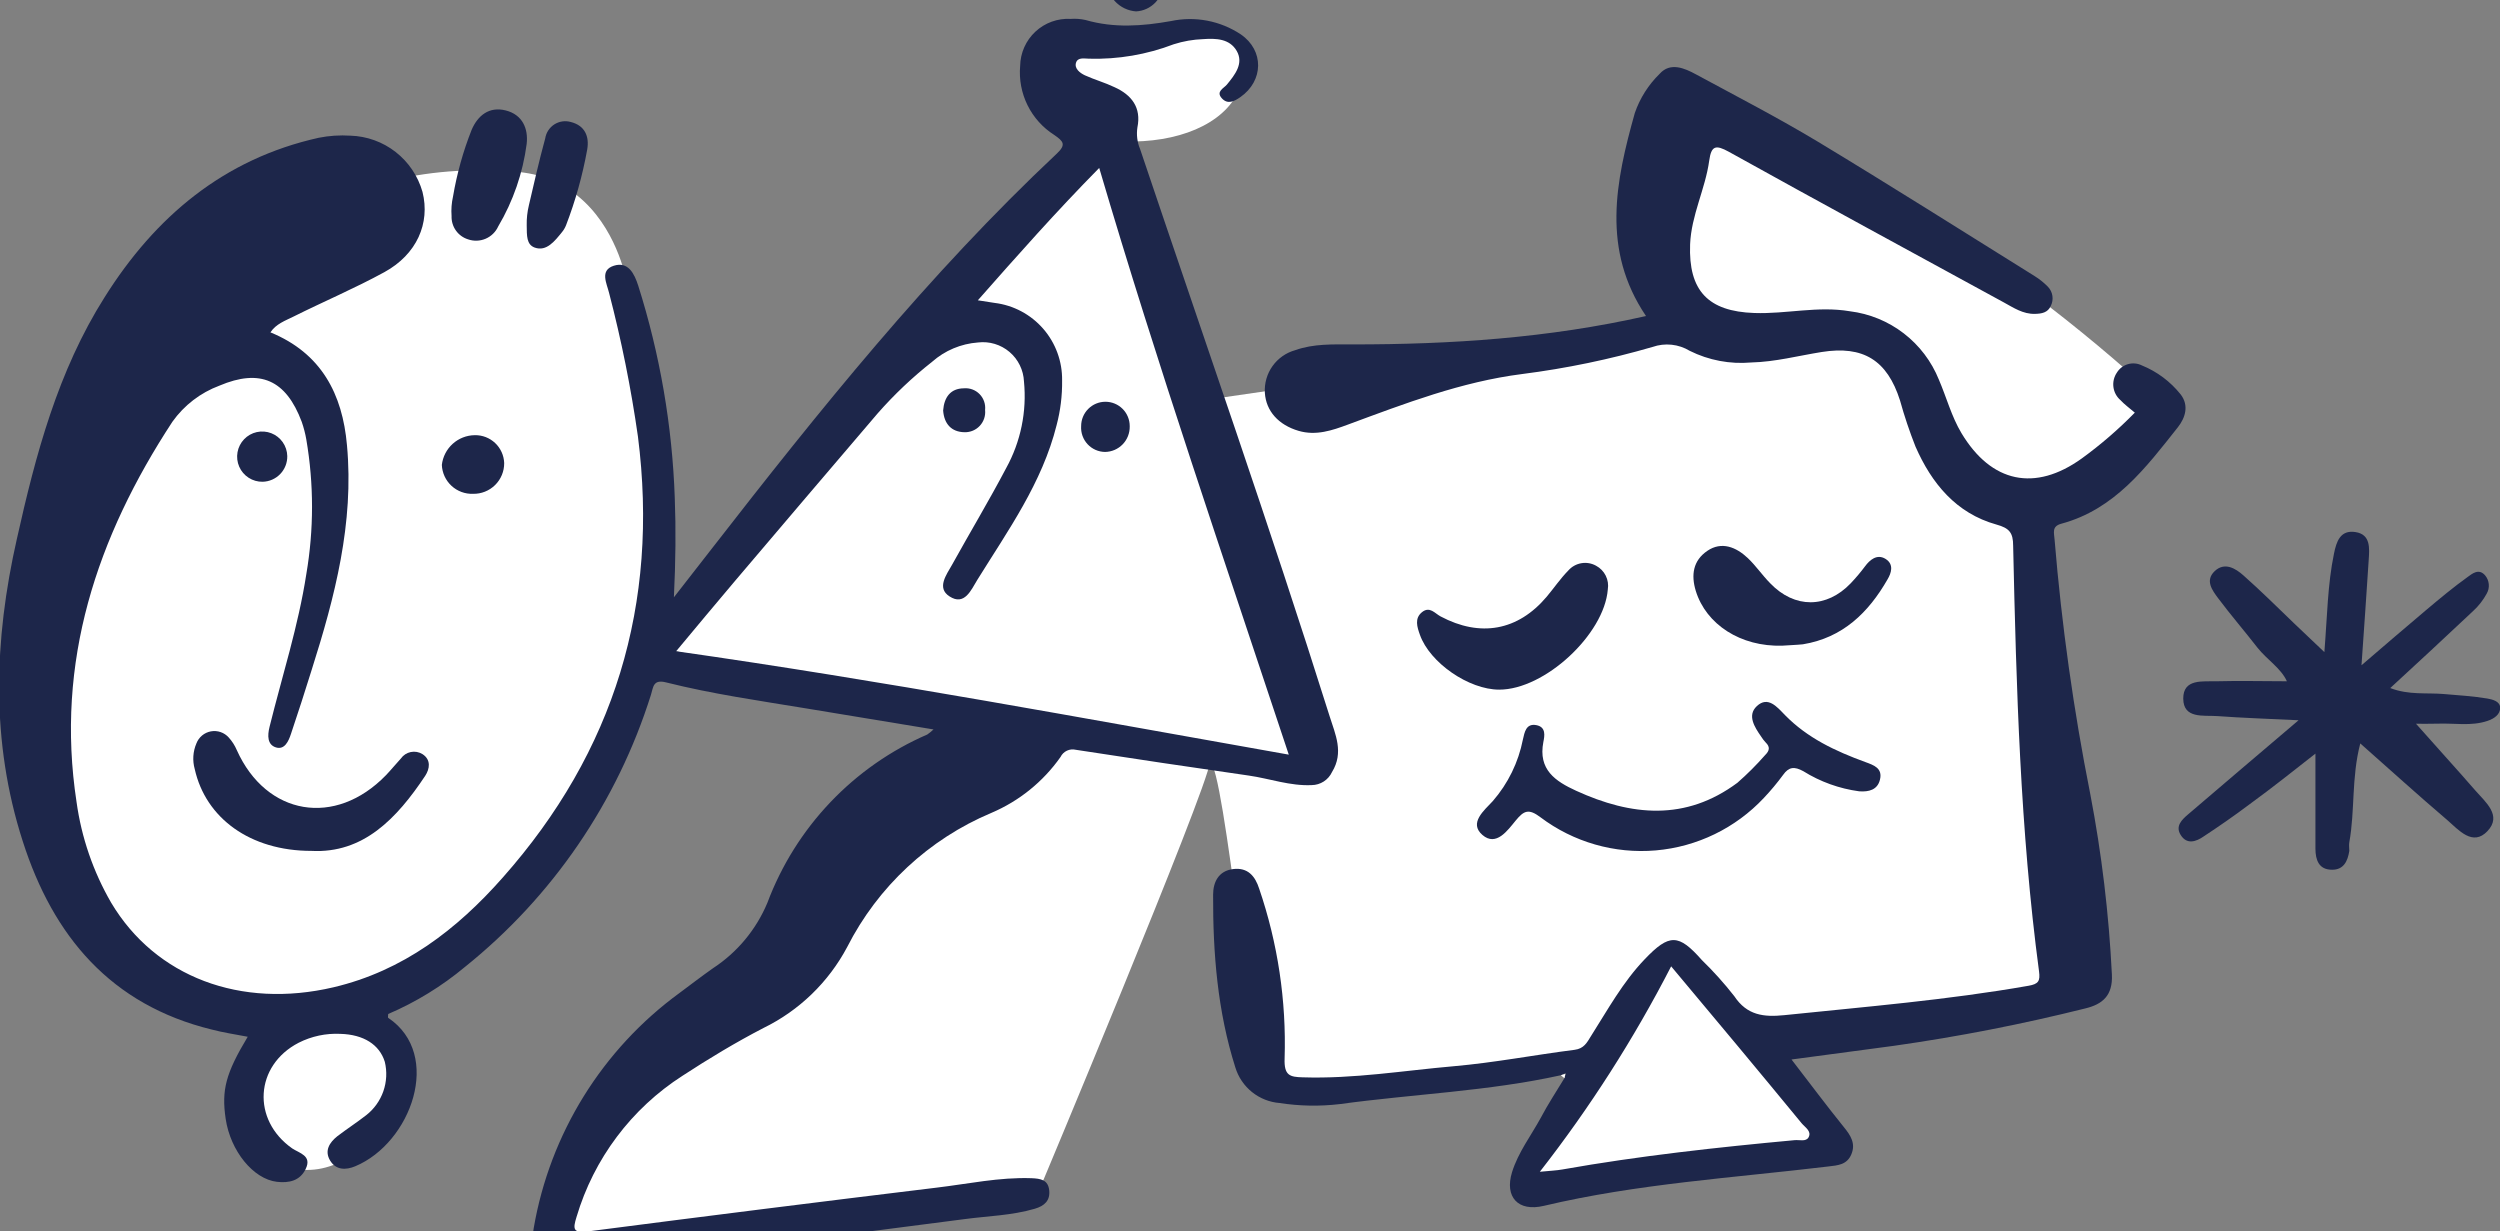 <svg width="270" height="133" viewBox="0 0 270 133" fill="none" xmlns="http://www.w3.org/2000/svg">
<rect x="0" y="0" width="270" height="133" fill="#808080" stroke="none"/>
<g clip-path="url(#clip0_2465_73615)">
<path d="M38.034 20.735C27.845 24.634 21.687 33.774 17.017 41.011C10.486 51.04 3.465 61.833 3.784 76.884C3.908 82.811 4.158 94.547 13.125 102.619C19.352 108.234 26.794 109.357 30.25 109.637C28.517 110.633 27.137 112.143 26.3 113.96C25.463 115.776 25.211 117.809 25.579 119.775C25.88 121.195 26.539 122.514 27.492 123.606C28.446 124.698 29.664 125.527 31.028 126.014C35.535 127.465 40.074 124.01 41.926 120.555C42.105 120.22 44.923 114.784 41.926 111.197C40.713 109.864 39.048 109.03 37.256 108.858C45.347 105.214 52.539 99.832 58.324 93.094C64.108 86.356 68.343 78.426 70.727 69.865L108.091 77.664C97.692 82.733 93.527 88.582 91.745 93.261C89.962 97.94 89.783 103.399 85.517 105.738C82.878 107.189 80.528 106.424 78.511 106.518C73.724 106.736 67.263 111.977 59.83 133.813C76.674 132.705 111.983 129.133 111.983 129.133C111.983 129.133 130.408 85.205 130.665 82.343C132.222 82.343 135.336 116.656 136.892 116.656C147.525 116.5 162.876 116.102 171.921 114.316L164.137 128.354L199.165 123.675L190.603 111.977L224.853 107.298C223.037 89.881 221.22 72.465 219.404 55.048C221.614 54.303 223.71 53.254 225.631 51.929C228.844 49.7 231.506 46.766 233.416 43.351C228.95 39.212 224.273 35.307 219.404 31.653C207.635 22.83 194.824 15.496 181.262 9.817C178.907 13.766 177.795 18.334 178.073 22.926C178.351 27.517 180.005 31.918 182.819 35.552L129.108 43.351C126.514 33.993 123.919 24.634 121.324 15.276C127.178 15.456 132.105 13.467 133.779 9.817C134.417 8.429 135.024 5.832 133.779 4.359C132.385 2.705 129.264 3.189 126.773 3.579C123.294 4.117 123.115 5.076 120.546 5.138C117.012 5.216 115.727 3.438 114.318 4.359C112.715 5.403 112.91 8.648 113.54 10.597C114.222 12.581 115.607 14.246 117.432 15.276C111.205 22.222 104.978 29.241 98.75 36.332C89.793 46.507 80.971 56.644 72.284 66.746C72.284 62.184 72.051 57.216 71.506 51.929C70.749 44.564 69.448 37.266 67.614 30.093C67.186 28.3 65.621 22.708 60.608 19.955C57.961 18.497 55.439 18.442 52.045 18.396C47.275 18.352 42.533 19.144 38.034 20.735Z" fill="white"/>
<path d="M100.82 78.779L87.073 76.51C82.013 75.675 76.915 74.95 71.948 73.702C70.524 73.336 70.563 74.209 70.306 75.028C66.666 86.607 59.673 96.84 50.215 104.428C47.712 106.516 44.919 108.229 41.925 109.513C41.925 109.676 41.871 109.887 41.925 109.926C47.857 113.903 44.401 123.441 38.36 125.96C37.364 126.373 36.289 126.396 35.651 125.336C35.013 124.275 35.589 123.386 36.429 122.715C37.449 121.936 38.531 121.234 39.543 120.446C40.398 119.781 41.044 118.882 41.401 117.859C41.759 116.835 41.814 115.73 41.559 114.675C40.983 112.819 39.271 111.727 36.764 111.657C35.204 111.58 33.651 111.91 32.257 112.616C27.517 115.065 27.159 120.945 31.564 124.033C32.343 124.548 33.705 124.813 33.02 126.233C32.413 127.519 31.23 127.792 29.906 127.636C27.353 127.34 24.886 124.299 24.372 120.836C23.913 117.717 24.372 115.939 26.754 111.969C25.423 111.712 24.123 111.525 22.862 111.189C11.964 108.522 5.737 101.106 2.46 90.867C-1.02 80.066 -0.654 69.132 1.821 58.207C3.853 49.098 6.243 40.083 11.31 32.082C16.759 23.41 24.162 17.164 34.421 14.879C35.548 14.655 36.7 14.579 37.846 14.652C39.62 14.706 41.33 15.323 42.73 16.415C44.129 17.508 45.145 19.018 45.63 20.727C46.479 24.112 45.015 27.473 41.513 29.392C38.321 31.138 34.951 32.566 31.689 34.195C30.817 34.632 29.813 34.975 29.206 35.895C34.702 38.141 36.99 42.555 37.473 48.084C38.251 56.475 36.165 64.461 33.666 72.33C32.934 74.669 32.203 76.962 31.424 79.263C31.168 80.042 30.739 81.009 29.805 80.721C28.871 80.432 28.871 79.457 29.113 78.49C30.467 73.032 32.226 67.573 33.082 62.005C33.904 57.194 33.904 52.279 33.082 47.468C32.969 46.816 32.803 46.175 32.584 45.55C30.887 41.027 28.093 39.787 23.695 41.651C21.652 42.413 19.884 43.771 18.619 45.55C10.446 58.027 5.955 71.487 8.267 86.617C8.797 90.448 10.066 94.141 12.003 97.487C16.79 105.528 26.014 108.975 36.017 106.627C43.536 104.857 49.343 100.389 54.286 94.789C66.359 81.173 71.201 65.233 68.897 47.141C68.153 41.921 67.113 36.747 65.783 31.645C65.527 30.593 64.748 29.189 66.297 28.698C67.846 28.206 68.516 29.563 68.928 30.85C71.277 38.275 72.605 45.986 72.875 53.77C73.007 57.177 72.968 60.593 72.781 64.508L76.767 59.392C88.404 44.419 100.252 29.633 114.131 16.594C115.181 15.612 114.839 15.253 113.858 14.575C112.621 13.79 111.622 12.68 110.973 11.364C110.324 10.05 110.048 8.581 110.176 7.119C110.188 6.423 110.339 5.737 110.622 5.101C110.905 4.465 111.313 3.893 111.822 3.419C112.331 2.945 112.93 2.578 113.583 2.342C114.237 2.105 114.931 2.003 115.625 2.042C116.165 2.002 116.708 2.042 117.236 2.159C120.303 3.048 123.355 2.83 126.461 2.276C127.75 2.001 129.081 1.986 130.376 2.232C131.672 2.479 132.905 2.981 134.003 3.711C136.541 5.45 136.479 8.734 133.949 10.496C133.311 10.933 132.595 11.33 131.948 10.605C131.302 9.88 132.159 9.545 132.501 9.139C133.389 8.063 134.338 6.846 133.568 5.505C132.797 4.164 131.31 4.132 129.948 4.226C128.866 4.264 127.795 4.45 126.764 4.78C123.852 5.895 120.75 6.425 117.633 6.339C117.151 6.339 116.404 6.144 116.209 6.776C116.014 7.408 116.637 7.883 117.166 8.133C118.21 8.609 119.315 8.913 120.358 9.412C122.218 10.246 123.277 11.619 122.841 13.756C122.72 14.547 122.819 15.357 123.129 16.095C129.995 36.504 137.14 56.827 143.601 77.36C144.216 79.317 145.158 81.259 143.858 83.38C143.662 83.799 143.352 84.153 142.964 84.403C142.575 84.652 142.124 84.787 141.663 84.792C139.328 84.901 137.14 84.09 134.875 83.762C128.648 82.868 122.421 81.94 116.193 80.978C115.87 80.898 115.528 80.932 115.227 81.074C114.925 81.216 114.681 81.457 114.535 81.758C112.654 84.428 110.066 86.518 107.063 87.794C100.325 90.626 94.809 95.76 91.494 102.284C89.476 106.081 86.31 109.141 82.449 111.026C79.445 112.585 76.549 114.332 73.716 116.18C68.195 119.723 64.13 125.137 62.265 131.434C61.852 132.76 61.891 133.181 63.495 132.994C76.038 131.367 88.583 129.791 101.131 128.268C104.548 127.862 107.934 127.122 111.406 127.246C112.387 127.285 113.189 127.418 113.313 128.541C113.438 129.664 112.8 130.241 111.756 130.545C109.266 131.278 106.681 131.325 104.144 131.668C90.467 133.462 76.775 135.154 63.09 136.87C62.42 136.969 61.743 137.003 61.066 136.971C58.389 136.776 57.174 135.232 57.641 132.635C59.395 122.434 65.05 113.319 73.404 107.228C74.595 106.339 75.778 105.434 76.993 104.576C79.617 102.863 81.668 100.398 82.877 97.503C84.391 93.467 86.701 89.777 89.668 86.654C92.636 83.531 96.201 81.038 100.15 79.325C100.387 79.16 100.611 78.978 100.82 78.779ZM105.607 32.433L107.413 32.714C109.447 32.962 111.318 33.956 112.665 35.504C114.012 37.051 114.739 39.044 114.707 41.097C114.729 42.72 114.53 44.339 114.115 45.909C112.558 52.147 108.869 57.279 105.553 62.621C104.883 63.705 104.175 65.475 102.54 64.406C101.131 63.494 102.221 62.067 102.82 60.999C104.751 57.513 106.806 54.089 108.666 50.556C110.239 47.704 110.909 44.441 110.589 41.198C110.561 40.587 110.408 39.988 110.138 39.439C109.869 38.89 109.489 38.402 109.023 38.007C108.557 37.612 108.014 37.317 107.429 37.142C106.844 36.966 106.229 36.914 105.623 36.987C103.786 37.122 102.044 37.856 100.664 39.077C98.539 40.749 96.572 42.613 94.787 44.645C89.644 50.666 84.512 56.694 79.39 62.73C77.304 65.179 75.264 67.659 73.023 70.333C95.309 73.515 117.089 77.586 139.188 81.501C132.135 60.219 124.997 39.475 118.715 18.138C114.029 22.895 109.88 27.59 105.607 32.433Z" fill="#1D264A"/>
<path d="M168.575 116.125C160.705 117.864 152.648 118.152 144.685 119.244C142.531 119.498 140.353 119.459 138.209 119.127C137.116 119.043 136.073 118.63 135.217 117.943C134.362 117.256 133.733 116.326 133.414 115.275C131.491 109.215 130.993 102.953 131.016 96.636C131.016 95.311 131.569 94.063 133.173 93.86C134.776 93.657 135.562 94.64 135.99 95.974C138.005 101.871 138.936 108.086 138.738 114.316C138.668 116.172 139.314 116.312 140.684 116.351C146.188 116.53 151.582 115.626 157.031 115.15C161.39 114.768 165.71 113.933 170.054 113.38C171.066 113.255 171.393 112.6 171.821 111.906C173.634 109.052 175.261 106.073 177.62 103.608C180.29 100.809 181.286 100.84 183.801 103.686C185.055 104.905 186.225 106.208 187.303 107.586C188.681 109.668 190.495 109.863 192.706 109.637C201.517 108.724 210.344 107.999 219.078 106.463C220.152 106.275 220.355 105.963 220.215 104.903C218.183 89.649 217.763 74.294 217.42 58.939C217.42 57.535 217.008 57.036 215.622 56.654C211.255 55.437 208.616 52.201 206.873 48.232C206.228 46.599 205.669 44.933 205.199 43.241C203.813 38.889 201.221 37.306 196.746 38.016C194.216 38.421 191.725 39.084 189.133 39.147C186.846 39.349 184.548 38.914 182.493 37.891C181.896 37.529 181.226 37.303 180.532 37.23C179.837 37.158 179.135 37.239 178.476 37.47C173.868 38.809 169.162 39.787 164.402 40.394C157.825 41.229 151.722 43.584 145.58 45.853C143.876 46.485 142.132 47.085 140.248 46.532C138.077 45.892 136.73 44.395 136.605 42.422C136.543 41.396 136.833 40.38 137.428 39.542C138.023 38.705 138.887 38.097 139.875 37.821C141.883 37.103 143.977 37.197 146.102 37.197C156.665 37.197 167.174 36.526 177.768 34.132C172.942 26.981 174.483 19.604 176.561 12.203C177.114 10.601 178.034 9.15 179.247 7.968C180.383 6.697 181.909 7.344 183.178 8.039C187.576 10.417 192.028 12.718 196.31 15.291C204.179 20.04 211.948 24.961 219.755 29.827C220.271 30.149 220.747 30.531 221.172 30.966C221.434 31.236 221.604 31.581 221.66 31.953C221.716 32.325 221.654 32.705 221.483 33.04C221.172 33.766 220.495 33.883 219.787 33.898C218.487 33.937 217.451 33.227 216.408 32.658C206.476 27.238 196.551 21.857 186.712 16.391C185.295 15.611 184.82 15.728 184.595 17.35C184.174 20.415 182.656 23.238 182.532 26.396C182.345 31.387 184.462 33.633 189.46 33.804C192.908 33.929 196.317 33.025 199.789 33.617C201.904 33.877 203.912 34.7 205.602 36C207.293 37.3 208.605 39.03 209.402 41.01C210.228 42.929 210.757 44.972 211.839 46.781C215.062 52.147 219.779 53.153 224.846 49.503C226.885 48.02 228.796 46.368 230.56 44.566C229.984 44.075 229.447 43.685 229.003 43.209C228.588 42.848 228.319 42.347 228.249 41.8C228.179 41.254 228.311 40.701 228.621 40.246C228.892 39.801 229.32 39.474 229.82 39.329C230.321 39.185 230.857 39.234 231.323 39.466C232.96 40.13 234.399 41.204 235.503 42.586C236.445 43.794 236.009 45.136 235.199 46.157C231.751 50.509 228.388 55.008 222.628 56.56C221.554 56.849 221.849 57.551 221.896 58.292C222.658 67.513 223.945 76.683 225.749 85.758C226.982 92.194 227.762 98.708 228.084 105.254C228.193 107.508 227.088 108.451 225.243 108.903C218.429 110.608 211.531 111.956 204.576 112.943L193.484 114.425C195.453 116.975 197.244 119.385 199.135 121.724C199.875 122.629 200.427 123.494 199.953 124.649C199.478 125.803 198.497 125.857 197.431 125.982C187.171 127.214 176.834 127.838 166.73 130.232C163.943 130.895 162.48 129.265 163.297 126.606C163.967 124.446 165.344 122.668 166.411 120.71C167.189 119.229 168.131 117.809 169.003 116.367C169.003 116.211 169.073 116.055 169.104 115.899L168.575 116.125ZM180.484 104.365C176.461 112.189 171.713 119.617 166.302 126.551C167.407 126.442 168.084 126.419 168.738 126.302C177.052 124.828 185.435 123.915 193.834 123.136C194.348 123.089 195.056 123.331 195.329 122.824C195.679 122.169 194.947 121.755 194.589 121.326C190.012 115.758 185.388 110.214 180.484 104.365Z" fill="#1D264A"/>
<path d="M260.926 78.162C262.989 80.502 265.184 82.896 267.332 85.368C268.43 86.632 270.243 88.067 268.648 89.759C267.052 91.451 265.534 89.634 264.304 88.566C261.19 85.914 258.201 83.2 254.909 80.291C253.943 84.011 254.348 87.552 253.725 90.968C253.671 91.272 253.725 91.599 253.725 91.903C253.554 92.987 253.126 93.947 251.857 93.931C250.425 93.931 250.075 92.87 250.067 91.662C250.067 88.316 250.067 84.971 250.067 81.391C247.732 83.216 245.396 85.088 242.968 86.85C241.341 88.074 239.667 89.236 237.97 90.352C237.192 90.89 236.18 91.256 235.511 90.172C234.919 89.221 235.627 88.542 236.289 87.973C240.095 84.713 243.917 81.469 248.245 77.788C244.929 77.624 242.182 77.539 239.434 77.336C237.97 77.234 235.806 77.648 235.791 75.457C235.775 73.265 237.916 73.624 239.403 73.577C241.901 73.507 244.408 73.577 246.984 73.577C246.346 72.158 244.82 71.237 243.808 69.951C242.415 68.157 240.928 66.434 239.566 64.617C238.928 63.759 238.118 62.698 239.185 61.684C240.251 60.671 241.427 61.373 242.298 62.152C244.174 63.813 245.957 65.584 247.747 67.307L251.032 70.427C251.343 66.582 251.375 63.158 252.067 59.805C252.332 58.495 252.745 57.2 254.403 57.465C256.061 57.731 255.897 59.236 255.819 60.483C255.594 64.071 255.329 67.658 255.041 71.846C257.633 69.631 259.852 67.705 262.101 65.818C263.541 64.609 264.989 63.4 266.515 62.308C266.997 61.957 267.706 61.357 268.383 62.129C268.615 62.401 268.757 62.738 268.789 63.095C268.821 63.451 268.742 63.809 268.562 64.118C268.186 64.808 267.7 65.433 267.122 65.966C264.218 68.703 261.284 71.425 258.147 74.31C260.163 75.09 262.093 74.794 263.962 74.957C265.518 75.09 267.075 75.183 268.632 75.441C269.161 75.534 270.018 75.729 270.018 76.447C270.018 77.164 269.372 77.617 268.648 77.858C266.888 78.451 265.075 78.085 263.284 78.155C262.335 78.186 261.439 78.162 260.926 78.162Z" fill="#1D264A"/>
<path d="M200.793 85.462C198.648 85.174 196.589 84.432 194.753 83.286C193.795 82.763 193.196 82.81 192.573 83.691C191.932 84.562 191.238 85.393 190.495 86.179C187.435 89.443 183.28 91.46 178.827 91.844C174.374 92.228 169.936 90.953 166.364 88.261C165.095 87.302 164.581 87.544 163.702 88.612C162.822 89.681 161.584 91.466 160.098 90.172C158.611 88.877 160.292 87.528 161.226 86.514C162.87 84.622 163.989 82.331 164.472 79.87C164.651 79.09 164.807 78.116 165.905 78.311C167.002 78.505 166.815 79.48 166.683 80.135C166.107 83.122 167.967 84.37 170.233 85.407C176.187 88.129 182.049 88.698 187.638 84.541C188.702 83.611 189.703 82.61 190.635 81.547C191.11 81.079 191.195 80.674 190.689 80.182C190.505 79.986 190.34 79.772 190.199 79.543C189.483 78.513 188.681 77.258 189.732 76.267C190.931 75.137 191.919 76.345 192.768 77.219C195.196 79.706 198.216 81.118 201.439 82.296C202.358 82.631 203.346 82.958 203.035 84.206C202.77 85.306 201.836 85.54 200.793 85.462Z" fill="#1D264A"/>
<path d="M33.633 91.896C27.009 91.896 22.214 88.355 21.031 83.06C20.773 82.144 20.836 81.167 21.21 80.292C21.338 79.958 21.549 79.662 21.823 79.434C22.098 79.205 22.427 79.051 22.778 78.987C23.129 78.923 23.491 78.95 23.829 79.067C24.166 79.183 24.468 79.385 24.705 79.652C25.07 80.055 25.365 80.516 25.577 81.017C28.761 88.098 36.21 89.361 41.675 83.731C42.235 83.154 42.741 82.514 43.294 81.922C43.549 81.559 43.933 81.307 44.367 81.219C44.801 81.13 45.253 81.212 45.629 81.446C46.578 82.062 46.407 83.045 45.925 83.785C42.85 88.41 39.23 92.192 33.633 91.896Z" fill="#1D264A"/>
<path d="M161.913 74.481C158.635 74.481 154.416 71.581 153.35 68.555C153.054 67.728 152.743 66.784 153.576 66.114C154.409 65.443 154.961 66.246 155.584 66.574C159.865 68.851 163.936 68.133 167.05 64.437C167.829 63.509 168.521 62.487 169.385 61.606C169.752 61.193 170.247 60.918 170.791 60.826C171.334 60.734 171.893 60.83 172.374 61.099C172.828 61.34 173.194 61.717 173.422 62.177C173.65 62.638 173.727 63.158 173.643 63.665C173.254 68.523 166.817 74.489 161.913 74.481Z" fill="#1D264A"/>
<path d="M192.484 69.733C187.993 69.865 184.264 67.448 183.143 63.814C182.622 62.09 182.847 60.546 184.389 59.493C185.93 58.441 187.502 59.08 188.763 60.273C189.643 61.108 190.32 62.121 191.184 62.995C193.823 65.74 197.271 65.716 199.879 62.995C200.44 62.402 200.961 61.786 201.436 61.147C201.911 60.507 202.705 59.774 203.647 60.367C204.589 60.959 204.238 61.926 203.857 62.566C201.794 66.169 199.007 68.883 194.71 69.585C193.971 69.662 193.161 69.678 192.484 69.733Z" fill="#1D264A"/>
<path d="M48.77 23.339C48.717 22.631 48.769 21.919 48.926 21.226C49.343 18.763 50.016 16.351 50.934 14.028C51.603 12.468 52.833 11.47 54.632 11.93C56.43 12.39 57.068 13.895 56.881 15.541C56.468 18.69 55.422 21.722 53.806 24.454C53.535 25.051 53.05 25.524 52.449 25.782C51.847 26.041 51.171 26.065 50.553 25.85C50.021 25.686 49.559 25.351 49.237 24.897C48.914 24.443 48.751 23.896 48.77 23.339Z" fill="#1D264A"/>
<path d="M56.885 24.337C56.869 23.61 56.948 22.884 57.118 22.177C57.64 19.931 58.208 17.42 58.885 14.94C58.934 14.633 59.047 14.34 59.217 14.08C59.388 13.82 59.611 13.599 59.873 13.432C60.136 13.265 60.43 13.156 60.738 13.113C61.045 13.069 61.358 13.091 61.656 13.178C63.167 13.56 63.672 14.738 63.416 16.165C62.913 18.95 62.15 21.681 61.135 24.322C61.031 24.587 60.886 24.834 60.707 25.055C59.928 26.014 59.033 27.2 57.749 26.739C56.854 26.412 56.9 25.46 56.885 24.337Z" fill="#1D264A"/>
<path d="M51.268 47C52.088 46.981 52.881 47.286 53.477 47.85C54.073 48.413 54.423 49.19 54.452 50.01C54.455 50.451 54.37 50.889 54.202 51.296C54.033 51.704 53.785 52.073 53.471 52.383C53.158 52.693 52.785 52.936 52.376 53.099C51.967 53.262 51.529 53.342 51.089 53.332C50.23 53.364 49.393 53.054 48.762 52.469C48.13 51.885 47.755 51.073 47.719 50.213C47.819 49.336 48.235 48.527 48.888 47.935C49.542 47.344 50.388 47.011 51.268 47Z" fill="#1D264A"/>
<path d="M125.644 -1.811C125.625 -1.026 125.312 -0.277 124.767 0.287C124.221 0.851 123.484 1.188 122.701 1.231C121.817 1.171 120.99 0.77 120.394 0.113C119.797 -0.544 119.478 -1.406 119.502 -2.294C119.488 -2.668 119.554 -3.041 119.696 -3.387C119.837 -3.733 120.052 -4.045 120.324 -4.302C120.596 -4.558 120.92 -4.753 121.273 -4.873C121.627 -4.994 122.002 -5.037 122.374 -5C123.228 -5.004 124.049 -4.672 124.661 -4.076C125.272 -3.479 125.625 -2.666 125.644 -1.811Z" fill="#1D264A"/>
<path d="M28.364 52.03C27.829 52.039 27.304 51.889 26.854 51.599C26.403 51.309 26.049 50.892 25.835 50.401C25.621 49.91 25.558 49.366 25.652 48.838C25.746 48.311 25.994 47.823 26.365 47.436C26.735 47.05 27.212 46.782 27.735 46.666C28.257 46.551 28.802 46.593 29.301 46.787C29.799 46.982 30.229 47.32 30.536 47.759C30.843 48.197 31.014 48.718 31.026 49.254C31.039 49.975 30.766 50.672 30.267 51.192C29.768 51.712 29.084 52.014 28.364 52.03Z" fill="#1D264A"/>
<path d="M168.57 116.126L169.053 115.978C169.053 116.134 168.983 116.289 168.952 116.445L168.57 116.126Z" fill="white"/>
<path d="M122.01 46.057C122.016 46.412 121.952 46.765 121.822 47.096C121.692 47.427 121.498 47.728 121.252 47.984C121.005 48.24 120.711 48.444 120.386 48.586C120.06 48.727 119.71 48.803 119.356 48.81C118.999 48.807 118.647 48.732 118.321 48.588C117.994 48.444 117.701 48.235 117.458 47.974C117.215 47.712 117.029 47.404 116.909 47.068C116.79 46.731 116.74 46.374 116.763 46.018C116.763 45.321 117.04 44.652 117.532 44.159C118.024 43.666 118.691 43.39 119.387 43.39C120.082 43.39 120.75 43.666 121.242 44.159C121.734 44.652 122.01 45.321 122.01 46.018V46.057Z" fill="#1D264A"/>
<path d="M101.859 44.333C101.968 42.921 102.638 41.954 104.093 41.938C104.405 41.91 104.72 41.951 105.014 42.059C105.308 42.168 105.575 42.34 105.794 42.564C106.014 42.787 106.181 43.057 106.284 43.354C106.387 43.65 106.423 43.966 106.39 44.278C106.422 44.586 106.388 44.898 106.291 45.191C106.193 45.485 106.034 45.755 105.824 45.983C105.614 46.21 105.358 46.39 105.073 46.51C104.788 46.63 104.48 46.688 104.171 46.68C102.723 46.656 101.961 45.744 101.859 44.333Z" fill="#1D264A"/>
</g>
<defs>
<clipPath id="clip0_2465_73615">
<rect width="270" height="141.932" fill="white" transform="translate(0 -5)"/>
</clipPath>
</defs>
</svg>

